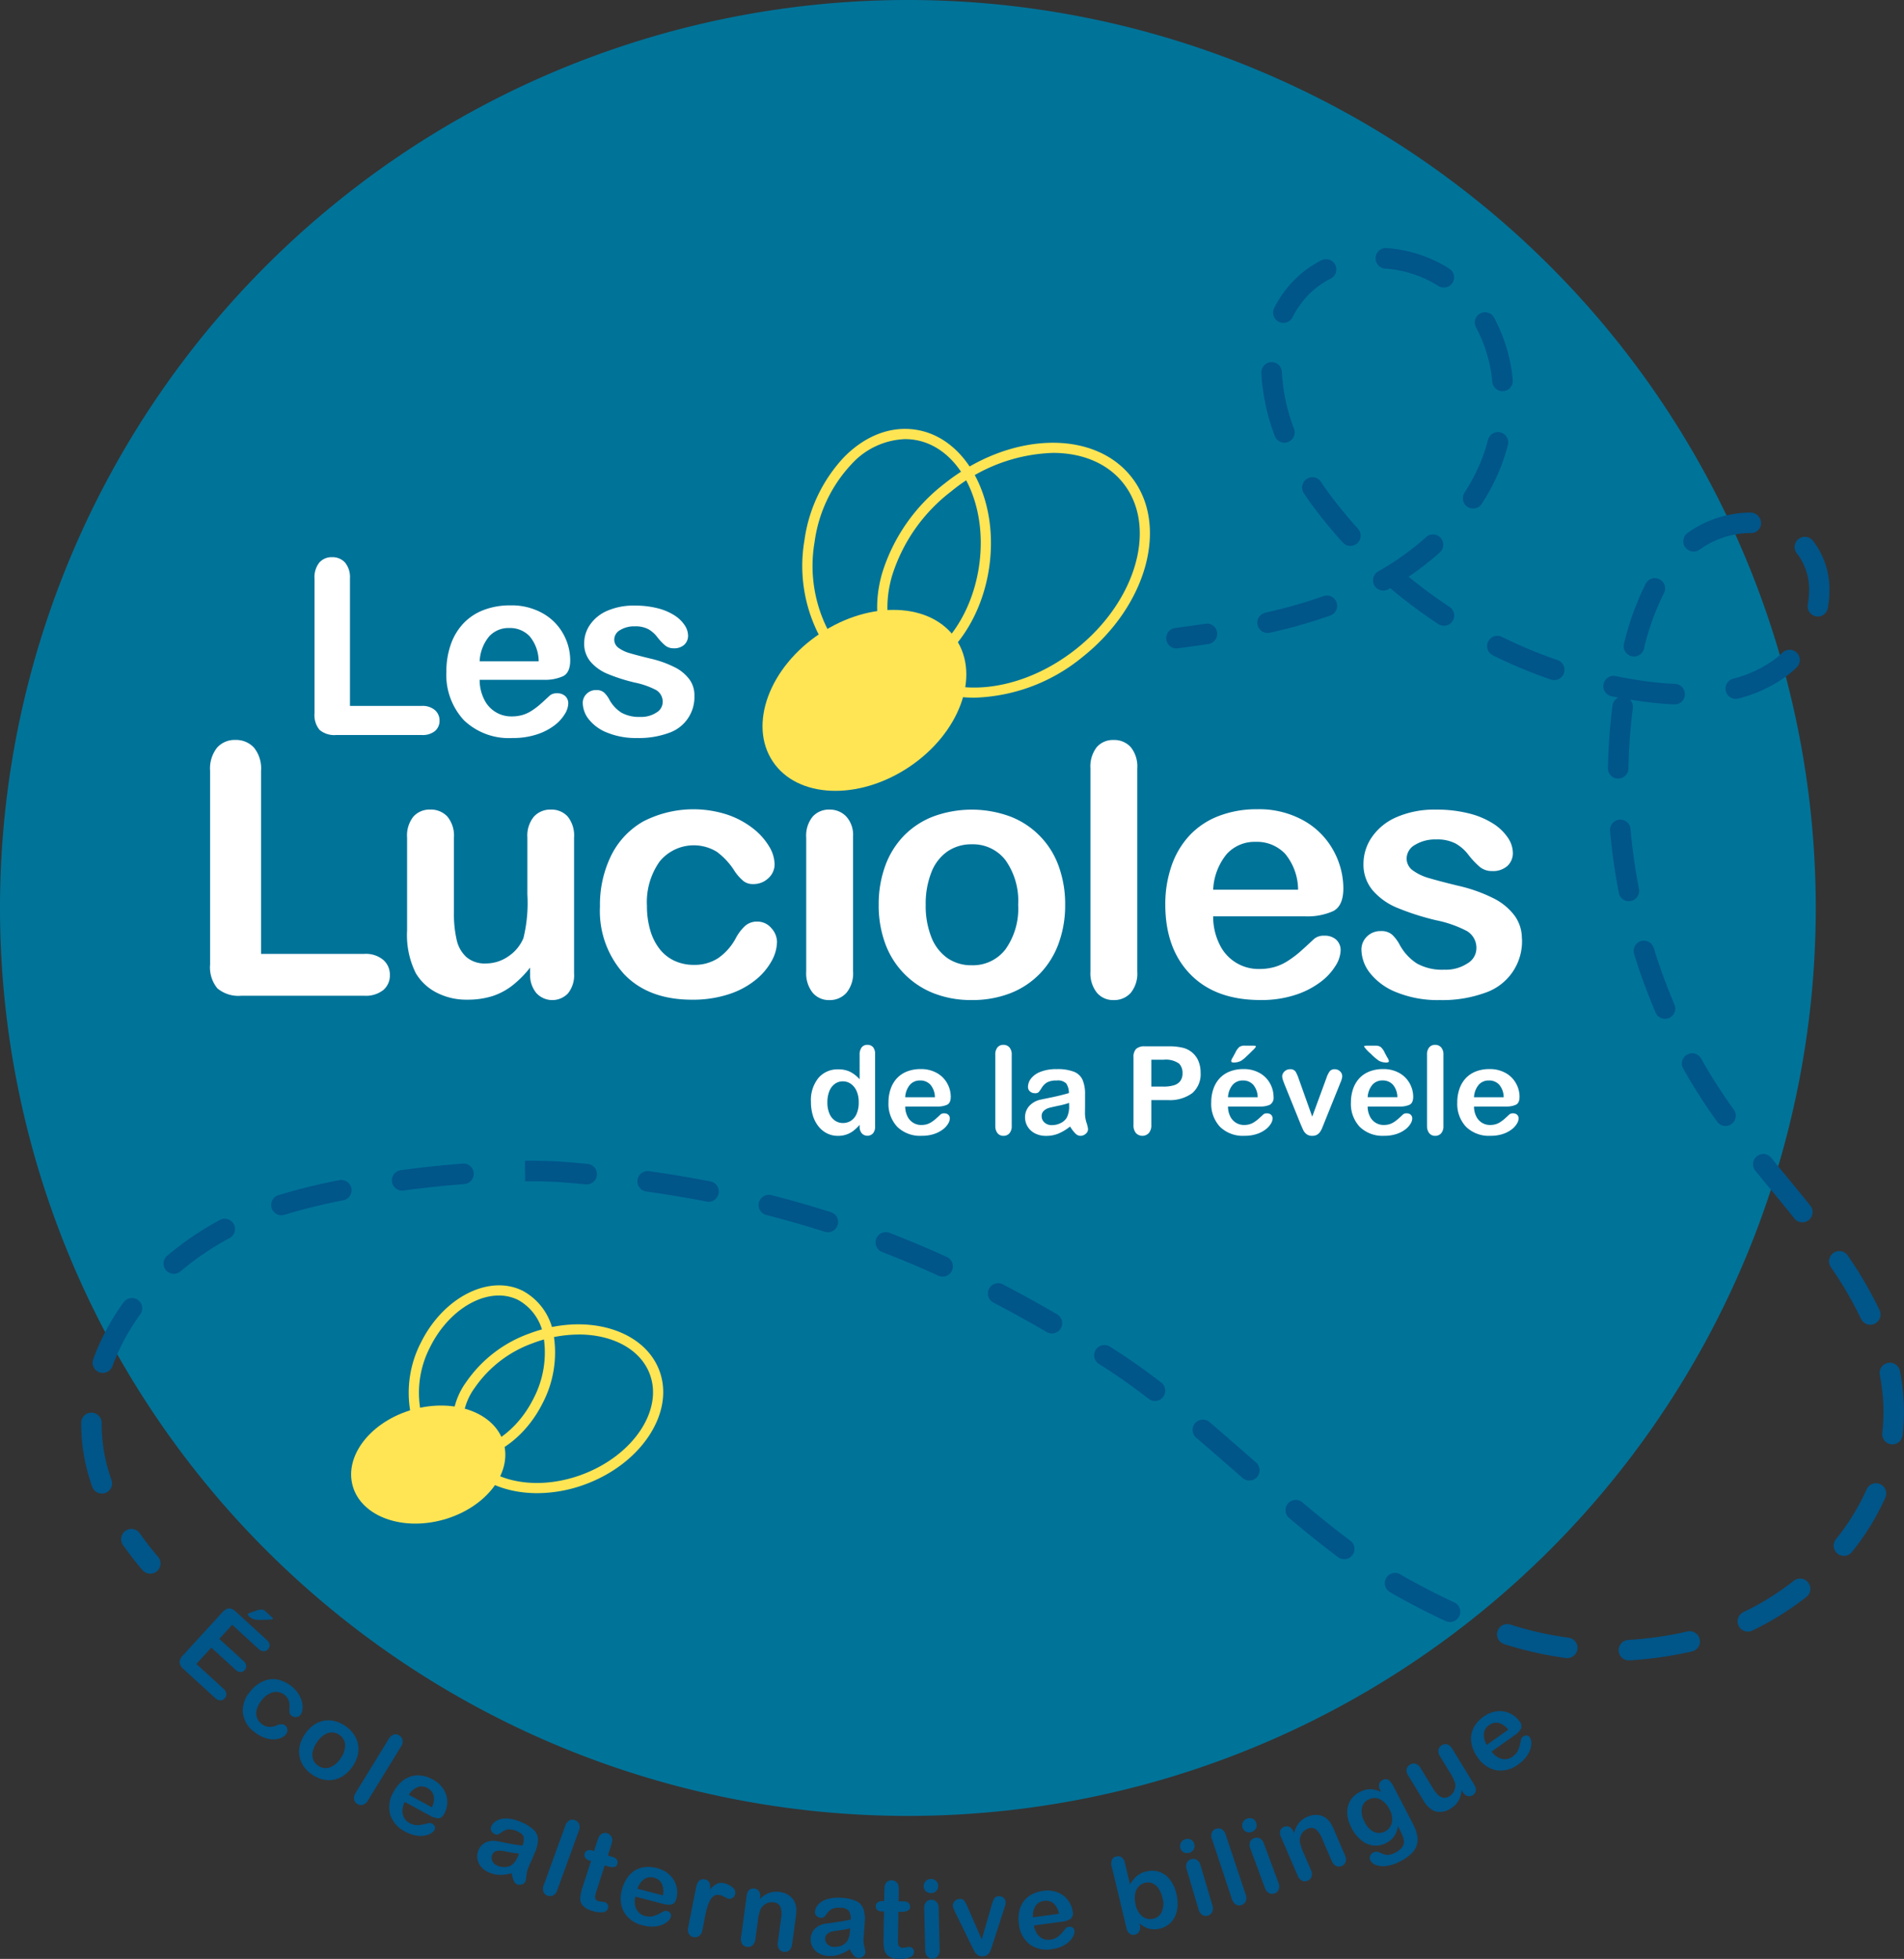 <svg id="Groupe_2" data-name="Groupe 2" xmlns="http://www.w3.org/2000/svg" xmlns:xlink="http://www.w3.org/1999/xlink" width="246.183" height="253.258" viewBox="0 0 246.183 253.258">
  <rect x="0" y="0" width="246.183" height="253.258" fill="#333333" stroke="none"/>
  <defs>
    <clipPath id="clip-path">
      <rect id="Rectangle_1" data-name="Rectangle 1" width="246.183" height="253.258" fill="none"/>
    </clipPath>
  </defs>
  <g id="Groupe_1" data-name="Groupe 1" clip-path="url(#clip-path)">
    <path id="Tracé_1" data-name="Tracé 1" d="M0,117.387A117.387,117.387,0,1,1,117.387,234.774,117.387,117.387,0,0,1,0,117.387" fill="#007399"/>
    <path id="Tracé_2" data-name="Tracé 2" d="M27.712,162.183l-3.381-3.1-1.665,1.819,3.113,2.85a1,1,0,0,1,.371.624.713.713,0,0,1-.2.562.736.736,0,0,1-.543.26.986.986,0,0,1-.661-.313l-3.113-2.851L19.7,164.144l3.5,3.2a1.04,1.04,0,0,1,.383.652.761.761,0,0,1-.221.6.752.752,0,0,1-.571.264,1.031,1.031,0,0,1-.682-.323L18.028,164.8a1.293,1.293,0,0,1-.5-.862,1.308,1.308,0,0,1,.428-.9l5.1-5.567a1.692,1.692,0,0,1,.578-.441.812.812,0,0,1,.575-.023,1.723,1.723,0,0,1,.608.386l3.961,3.627a1.039,1.039,0,0,1,.387.648.726.726,0,0,1-.207.576.739.739,0,0,1-.56.262,1.046,1.046,0,0,1-.68-.329m1-4.763.684.625c.171.156.233.261.187.311a1.967,1.967,0,0,1-.583.069c-.366.019-.723.028-1.076.028a3.15,3.15,0,0,1-.69-.048,1.8,1.8,0,0,1-.751-.417c-.144-.132-.178-.241-.1-.325a.992.992,0,0,1,.405-.178l.616-.217a1.88,1.88,0,0,1,.774-.155,1.052,1.052,0,0,1,.537.306" transform="translate(5.691 50.982)" fill="#005589"/>
    <path id="Tracé_3" data-name="Tracé 3" d="M29.289,171a1.6,1.6,0,0,1-.628.456,2.542,2.542,0,0,1-.968.2,3.294,3.294,0,0,1-1.206-.216,4.57,4.57,0,0,1-1.285-.739,3.576,3.576,0,0,1-1.494-2.471,3.739,3.739,0,0,1,.919-2.728,4.457,4.457,0,0,1,1.612-1.318A3.19,3.19,0,0,1,28.1,163.9a4.38,4.38,0,0,1,2.791,1.865,3.5,3.5,0,0,1,.466,1.068,2.635,2.635,0,0,1,.058.962,1.4,1.4,0,0,1-.265.693.749.749,0,0,1-.548.291.861.861,0,0,1-.621-.193.623.623,0,0,1-.228-.335,1.856,1.856,0,0,1-.03-.518,2.853,2.853,0,0,0-.076-1.057,1.767,1.767,0,0,0-2.034-1.115,2.818,2.818,0,0,0-1.5,1.074,3.417,3.417,0,0,0-.5.841,2.195,2.195,0,0,0-.172.824,1.608,1.608,0,0,0,.174.741,1.787,1.787,0,0,0,.5.6,1.733,1.733,0,0,0,.917.393,2.262,2.262,0,0,0,1.049-.183,1.808,1.808,0,0,1,.6-.158.708.708,0,0,1,.491.163.725.725,0,0,1,.285.556.828.828,0,0,1-.168.576" transform="translate(7.695 53.222)" fill="#005589"/>
    <path id="Tracé_4" data-name="Tracé 4" d="M36.094,173.869a4.415,4.415,0,0,1-1.086,1.122,3.4,3.4,0,0,1-1.309.575,3.339,3.339,0,0,1-1.411-.027,4.172,4.172,0,0,1-1.423-.648,4.03,4.03,0,0,1-1.1-1.09,3.368,3.368,0,0,1-.465-2.733,4.426,4.426,0,0,1,.657-1.412,4.483,4.483,0,0,1,1.094-1.135,3.388,3.388,0,0,1,1.3-.572,3.325,3.325,0,0,1,1.407.03,4.19,4.19,0,0,1,1.414.643,4.133,4.133,0,0,1,1.115,1.1,3.315,3.315,0,0,1,.472,2.733,4.421,4.421,0,0,1-.66,1.418m-1.549-1.062a2.792,2.792,0,0,0,.592-1.753,1.636,1.636,0,0,0-.754-1.292,1.68,1.68,0,0,0-.958-.311,1.794,1.794,0,0,0-1.006.327,3.419,3.419,0,0,0-.919.939,3.379,3.379,0,0,0-.541,1.182,1.814,1.814,0,0,0,.05,1.053,1.653,1.653,0,0,0,.64.792,1.634,1.634,0,0,0,1.478.238,2.8,2.8,0,0,0,1.416-1.176" transform="translate(9.479 54.528)" fill="#005589"/>
    <path id="Tracé_5" data-name="Tracé 5" d="M34.778,176.8l4.241-6.914a1.265,1.265,0,0,1,.657-.594.848.848,0,0,1,.725.107.881.881,0,0,1,.436.6,1.223,1.223,0,0,1-.224.864l-4.241,6.914a1.214,1.214,0,0,1-.67.59.891.891,0,0,1-.73-.114.844.844,0,0,1-.415-.6,1.236,1.236,0,0,1,.221-.853" transform="translate(11.22 54.97)" fill="#005589"/>
    <path id="Tracé_6" data-name="Tracé 6" d="M43.225,178.448l-3.213-1.75a2.488,2.488,0,0,0-.311,1.109,1.717,1.717,0,0,0,.917,1.616,2.293,2.293,0,0,0,.576.225,1.97,1.97,0,0,0,.59.04,4.024,4.024,0,0,0,.593-.086c.189-.042.439-.1.749-.184a.613.613,0,0,1,.42.087.679.679,0,0,1,.334.363.562.562,0,0,1-.057.476,1.21,1.21,0,0,1-.458.424,2.315,2.315,0,0,1-.837.285,3.435,3.435,0,0,1-1.133-.028,4.357,4.357,0,0,1-1.322-.486,3.731,3.731,0,0,1-1.967-2.244,3.827,3.827,0,0,1,.457-2.928,4.631,4.631,0,0,1,.953-1.231,3.387,3.387,0,0,1,1.214-.723,3.106,3.106,0,0,1,1.4-.126,4.213,4.213,0,0,1,1.477.5,3.641,3.641,0,0,1,1.429,1.306,3.031,3.031,0,0,1,.458,1.612,3.161,3.161,0,0,1-.371,1.5c-.227.412-.49.616-.794.609a2.529,2.529,0,0,1-1.1-.363m-2.7-2.683L43.5,177.39a2.279,2.279,0,0,0,.234-1.508,1.548,1.548,0,0,0-.811-.984,1.5,1.5,0,0,0-1.237-.126,2.4,2.4,0,0,0-1.163.994" transform="translate(12.336 56.272)" fill="#005589"/>
    <path id="Tracé_7" data-name="Tracé 7" d="M51.048,184.544a5.81,5.81,0,0,1-1.516.217,3.674,3.674,0,0,1-1.412-.31,2.688,2.688,0,0,1-1.055-.754,2.08,2.08,0,0,1-.472-1.036,1.994,1.994,0,0,1,.138-1.086,1.891,1.891,0,0,1,.958-1.016,2.434,2.434,0,0,1,1.513-.15c.121.021.416.078.886.174s.877.171,1.216.228.713.11,1.121.158a1.945,1.945,0,0,0,.147-1.117q-.107-.421-.872-.745a2.275,2.275,0,0,0-1.065-.233,1.718,1.718,0,0,0-.8.309,6.345,6.345,0,0,1-.539.342.6.6,0,0,1-.469-.061.794.794,0,0,1-.423-.4.66.66,0,0,1-.011-.566,1.59,1.59,0,0,1,.694-.747,2.5,2.5,0,0,1,1.3-.282,4.911,4.911,0,0,1,1.815.439,5.212,5.212,0,0,1,1.672,1.024,1.8,1.8,0,0,1,.56,1.236,4.034,4.034,0,0,1-.383,1.652c-.17.405-.317.747-.439,1.029s-.257.592-.405.935a3.729,3.729,0,0,0-.268,1.081,3.605,3.605,0,0,1-.126.747.7.7,0,0,1-.453.376.905.905,0,0,1-.657-.021.826.826,0,0,1-.417-.47,3.977,3.977,0,0,1-.245-.954M51.988,182a9.432,9.432,0,0,1-1.225-.172q-.789-.151-1.1-.195a1.459,1.459,0,0,0-.649.06.785.785,0,0,0-.5.484.946.946,0,0,0,.016.79,1.183,1.183,0,0,0,.66.6,2.2,2.2,0,0,0,1.037.174,1.611,1.611,0,0,0,.878-.309,2.861,2.861,0,0,0,.778-1.188Z" transform="translate(15.126 57.64)" fill="#005589"/>
    <path id="Tracé_8" data-name="Tracé 8" d="M53.1,186.025,55.87,178.4a1.254,1.254,0,0,1,.525-.713.84.84,0,0,1,.733-.04.884.884,0,0,1,.547.5,1.223,1.223,0,0,1-.048.892l-2.771,7.622a1.215,1.215,0,0,1-.538.713.9.9,0,0,1-.739.033.837.837,0,0,1-.526-.5,1.237,1.237,0,0,1,.046-.88" transform="translate(17.211 57.677)" fill="#005589"/>
    <path id="Tracé_9" data-name="Tracé 9" d="M58.228,181.152l.195.062.343-1.069c.094-.287.172-.51.241-.669a1.048,1.048,0,0,1,.261-.379.835.835,0,0,1,.4-.2.877.877,0,0,1,.473.025.924.924,0,0,1,.533.452.792.792,0,0,1,.1.488,4.058,4.058,0,0,1-.174.711l-.389,1.214.652.209a.866.866,0,0,1,.521.364.622.622,0,0,1,.05.523.541.541,0,0,1-.445.411,1.92,1.92,0,0,1-.857-.117l-.333-.107-1.051,3.275a5.44,5.44,0,0,0-.178.652.683.683,0,0,0,.04.417.568.568,0,0,0,.368.273,2.386,2.386,0,0,0,.442.079,2.3,2.3,0,0,1,.436.079.56.56,0,0,1,.333.3.612.612,0,0,1,.036.484.75.75,0,0,1-.682.506,3.315,3.315,0,0,1-1.423-.2,2.468,2.468,0,0,1-1.176-.686,1.366,1.366,0,0,1-.314-.957,5.524,5.524,0,0,1,.291-1.367l1.1-3.418-.234-.076a.9.9,0,0,1-.529-.371.631.631,0,0,1-.053-.529.6.6,0,0,1,.359-.392.981.981,0,0,1,.674.019" transform="translate(18.39 58.097)" fill="#005589"/>
    <path id="Tracé_10" data-name="Tracé 10" d="M66.022,186.96l-3.54-.923a2.521,2.521,0,0,0-.036,1.154,1.781,1.781,0,0,0,.458.876,1.763,1.763,0,0,0,.823.469,2.242,2.242,0,0,0,.613.079,2.079,2.079,0,0,0,.584-.1,4.142,4.142,0,0,0,.554-.228q.26-.131.681-.36a.606.606,0,0,1,.429-.015.672.672,0,0,1,.411.269.564.564,0,0,1,.061.476,1.219,1.219,0,0,1-.342.525,2.407,2.407,0,0,1-.743.478,3.422,3.422,0,0,1-1.106.245,4.261,4.261,0,0,1-1.4-.152,3.726,3.726,0,0,1-2.454-1.7,3.832,3.832,0,0,1-.264-2.95,4.654,4.654,0,0,1,.627-1.425,3.4,3.4,0,0,1,1-1,3.134,3.134,0,0,1,1.323-.457,4.176,4.176,0,0,1,1.553.125,3.629,3.629,0,0,1,1.7.922,3.037,3.037,0,0,1,.835,1.452,3.152,3.152,0,0,1,0,1.543c-.118.456-.327.717-.621.784a2.549,2.549,0,0,1-1.154-.085m-3.272-1.95,3.283.856a2.283,2.283,0,0,0-.14-1.52,1.543,1.543,0,0,0-1.023-.759,1.491,1.491,0,0,0-1.232.179,2.4,2.4,0,0,0-.888,1.244" transform="translate(19.676 59.174)" fill="#005589"/>
    <path id="Tracé_11" data-name="Tracé 11" d="M69.317,188.416l-.3,1.531a1.205,1.205,0,0,1-.427.786.891.891,0,0,1-.719.147.855.855,0,0,1-.6-.411,1.222,1.222,0,0,1-.09-.884l1.007-5.108c.163-.824.544-1.178,1.138-1.06a.763.763,0,0,1,.6.419,1.65,1.65,0,0,1,.053.9,3.283,3.283,0,0,1,.844-.721,1.408,1.408,0,0,1,.98-.106,2.4,2.4,0,0,1,1.066.509.882.882,0,0,1,.392.874.74.74,0,0,1-.34.509.732.732,0,0,1-.544.119,2.351,2.351,0,0,1-.462-.22,2.289,2.289,0,0,0-.658-.258,1.017,1.017,0,0,0-.7.081,1.38,1.38,0,0,0-.521.55,4.575,4.575,0,0,0-.391.954c-.111.375-.221.84-.329,1.391" transform="translate(21.806 59.565)" fill="#005589"/>
    <path id="Tracé_12" data-name="Tracé 12" d="M74.794,185.445l-.03.225a3.263,3.263,0,0,1,1.2-.8,2.882,2.882,0,0,1,1.374-.121,2.663,2.663,0,0,1,1.268.5,2.041,2.041,0,0,1,.741,1.019,2.177,2.177,0,0,1,.138.764,7.427,7.427,0,0,1-.081,1.012l-.466,3.45a1.241,1.241,0,0,1-.368.807.922.922,0,0,1-1.333-.187,1.233,1.233,0,0,1-.147-.87l.419-3.088a3.128,3.128,0,0,0-.065-1.437,1.05,1.05,0,0,0-.95-.623,1.526,1.526,0,0,0-.943.174,1.713,1.713,0,0,0-.706.731,5.87,5.87,0,0,0-.346,1.529l-.314,2.322a1.218,1.218,0,0,1-.375.809.882.882,0,0,1-.713.191.848.848,0,0,1-.62-.38,1.235,1.235,0,0,1-.144-.87l.723-5.356a1.176,1.176,0,0,1,.336-.759.8.8,0,0,1,.668-.176.857.857,0,0,1,.427.175.844.844,0,0,1,.269.388,1.243,1.243,0,0,1,.042.579" transform="translate(23.485 59.856)" fill="#005589"/>
    <path id="Tracé_13" data-name="Tracé 13" d="M84.173,191.858a5.8,5.8,0,0,1-1.361.7,3.663,3.663,0,0,1-1.436.17,2.7,2.7,0,0,1-1.244-.366,2.093,2.093,0,0,1-.787-.824,2.024,2.024,0,0,1-.224-1.073,1.886,1.886,0,0,1,.572-1.273,2.429,2.429,0,0,1,1.38-.637c.121-.02.419-.061.894-.126s.884-.127,1.224-.184.71-.13,1.109-.219a1.956,1.956,0,0,0-.225-1.1,1.333,1.333,0,0,0-1.068-.416,2.28,2.28,0,0,0-1.082.127,1.71,1.71,0,0,0-.654.554q-.284.38-.4.5a.6.6,0,0,1-.464.1.8.8,0,0,1-.529-.237.655.655,0,0,1-.2-.531,1.584,1.584,0,0,1,.412-.934,2.5,2.5,0,0,1,1.137-.694,4.9,4.9,0,0,1,1.86-.18,5.2,5.2,0,0,1,1.914.419,1.8,1.8,0,0,1,.934.984,4.022,4.022,0,0,1,.182,1.686c-.029.439-.054.811-.078,1.115s-.048.645-.077,1.017a3.772,3.772,0,0,0,.1,1.109,3.5,3.5,0,0,1,.126.746.691.691,0,0,1-.3.506.915.915,0,0,1-.628.195.819.819,0,0,1-.548-.307,3.957,3.957,0,0,1-.543-.821m.054-2.709a9.338,9.338,0,0,1-1.214.24q-.793.115-1.1.174a1.48,1.48,0,0,0-.593.272.785.785,0,0,0-.317.62.956.956,0,0,0,.273.743,1.2,1.2,0,0,0,.823.352,2.2,2.2,0,0,0,1.037-.175,1.624,1.624,0,0,0,.729-.582,2.859,2.859,0,0,0,.344-1.378Z" transform="translate(25.696 60.148)" fill="#005589"/>
    <path id="Tracé_14" data-name="Tracé 14" d="M86.352,186.185l.205,0,.019-1.125c.005-.3.017-.537.034-.707a1.057,1.057,0,0,1,.142-.44.821.821,0,0,1,.321-.306.888.888,0,0,1,.461-.113.925.925,0,0,1,.639.278.788.788,0,0,1,.237.439,4.035,4.035,0,0,1,.038.729l-.021,1.274.686.012a.872.872,0,0,1,.6.2.613.613,0,0,1,.2.486.538.538,0,0,1-.306.522,1.927,1.927,0,0,1-.856.138l-.348-.007-.056,3.439a5.912,5.912,0,0,0,.02.674.68.68,0,0,0,.159.387.559.559,0,0,0,.432.155,2.375,2.375,0,0,0,.446-.052,2.341,2.341,0,0,1,.44-.052.559.559,0,0,1,.4.188.612.612,0,0,1,.175.452.752.752,0,0,1-.5.684,3.332,3.332,0,0,1-1.422.217,2.433,2.433,0,0,1-1.323-.317,1.36,1.36,0,0,1-.579-.824,5.505,5.505,0,0,1-.118-1.394l.058-3.589-.248,0a.9.9,0,0,1-.613-.2.628.628,0,0,1-.2-.49.607.607,0,0,1,.231-.478.974.974,0,0,1,.65-.179" transform="translate(27.76 59.598)" fill="#005589"/>
    <path id="Tracé_15" data-name="Tracé 15" d="M91.116,185.2a.988.988,0,0,1-.674-.225.931.931,0,0,1-.024-1.333.962.962,0,0,1,.654-.272.987.987,0,0,1,.65.219.832.832,0,0,1,.3.672.849.849,0,0,1-.258.68.949.949,0,0,1-.644.26m.968,1.909.125,5.4a1.214,1.214,0,0,1-.249.856.886.886,0,0,1-.672.3.844.844,0,0,1-.673-.28,1.237,1.237,0,0,1-.277-.837l-.123-5.348a1.208,1.208,0,0,1,.238-.843.869.869,0,0,1,.661-.3.9.9,0,0,1,.684.265,1.091,1.091,0,0,1,.286.775" transform="translate(29.279 59.555)" fill="#005589"/>
    <path id="Tracé_16" data-name="Tracé 16" d="M94.927,186.5l1.808,4.131,1.316-4.536a2.683,2.683,0,0,1,.323-.782.692.692,0,0,1,.544-.261.844.844,0,0,1,.621.2.749.749,0,0,1,.289.535,1.188,1.188,0,0,1-.024.291,2.581,2.581,0,0,1-.082.314c-.03.1-.069.211-.11.338l-1.477,4.567c-.041.132-.094.3-.16.5a2.627,2.627,0,0,1-.232.522,1.029,1.029,0,0,1-.339.348,1.094,1.094,0,0,1-.515.155,1.025,1.025,0,0,1-.645-.138,1.221,1.221,0,0,1-.375-.371c-.086-.139-.233-.415-.44-.824l-2.085-4.27c-.049-.107-.1-.213-.151-.319a2.81,2.81,0,0,1-.131-.327,1.2,1.2,0,0,1-.066-.291.722.722,0,0,1,.089-.387.9.9,0,0,1,.3-.33.883.883,0,0,1,.436-.151.706.706,0,0,1,.657.221,4.193,4.193,0,0,1,.449.868" transform="translate(30.203 60.101)" fill="#005589"/>
    <path id="Tracé_17" data-name="Tracé 17" d="M105.034,188.525l-3.626.489a2.481,2.481,0,0,0,.405,1.078,1.771,1.771,0,0,0,.756.639,1.75,1.75,0,0,0,.939.122,2.319,2.319,0,0,0,.6-.159,2.082,2.082,0,0,0,.5-.318,4.13,4.13,0,0,0,.427-.42q.191-.219.494-.591a.6.6,0,0,1,.391-.178.677.677,0,0,1,.482.093.561.561,0,0,1,.236.419,1.22,1.22,0,0,1-.118.613,2.323,2.323,0,0,1-.507.725,3.41,3.41,0,0,1-.929.648,4.3,4.3,0,0,1-1.354.388,3.728,3.728,0,0,1-2.915-.644,3.825,3.825,0,0,1-1.363-2.628,4.657,4.657,0,0,1,.038-1.558,3.4,3.4,0,0,1,.551-1.3,3.1,3.1,0,0,1,1.051-.926,4.2,4.2,0,0,1,1.484-.473,3.648,3.648,0,0,1,1.926.207,3.039,3.039,0,0,1,1.323,1.029,3.118,3.118,0,0,1,.587,1.427.932.932,0,0,1-.278.96,2.523,2.523,0,0,1-1.1.359m-3.766-.564,3.36-.453a2.27,2.27,0,0,0-.7-1.353,1.559,1.559,0,0,0-1.236-.315,1.5,1.5,0,0,0-1.072.633,2.381,2.381,0,0,0-.348,1.488" transform="translate(32.285 59.923)" fill="#005589"/>
    <path id="Tracé_18" data-name="Tracé 18" d="M110.22,182.013l.666,2.777a4.291,4.291,0,0,1,.851-1.066,2.858,2.858,0,0,1,1.251-.6,3.016,3.016,0,0,1,1.692.049,2.9,2.9,0,0,1,1.358.992,4.7,4.7,0,0,1,.84,1.845,5.341,5.341,0,0,1,.154,1.566,3.68,3.68,0,0,1-.325,1.341,2.811,2.811,0,0,1-.78,1.016,2.908,2.908,0,0,1-1.191.578,3.113,3.113,0,0,1-.812.089,2.4,2.4,0,0,1-.694-.113,2.872,2.872,0,0,1-.523-.231c-.148-.085-.352-.221-.607-.4l.042.18a1.118,1.118,0,0,1-.061.836.839.839,0,0,1-.562.413.8.8,0,0,1-.68-.115,1.183,1.183,0,0,1-.416-.722l-1.9-7.941a1.362,1.362,0,0,1,.021-.89.769.769,0,0,1,.555-.432.82.82,0,0,1,.711.114,1.2,1.2,0,0,1,.411.717m1.38,5.381a2.572,2.572,0,0,0,.9,1.55,1.677,1.677,0,0,0,1.443.272,1.543,1.543,0,0,0,1.039-.88,2.671,2.671,0,0,0,.087-1.828,3.454,3.454,0,0,0-.5-1.188,1.83,1.83,0,0,0-.779-.662,1.468,1.468,0,0,0-.953-.072,1.62,1.62,0,0,0-.86.5,1.938,1.938,0,0,0-.442.972,3.291,3.291,0,0,0,.072,1.331" transform="translate(35.226 58.835)" fill="#005589"/>
    <path id="Tracé_19" data-name="Tracé 19" d="M116.377,181.25a1,1,0,0,1-.709-.04.855.855,0,0,1-.458-.572.838.838,0,0,1,.087-.707.947.947,0,0,1,.559-.435.984.984,0,0,1,.685.04.835.835,0,0,1,.462.57.86.86,0,0,1-.072.725.951.951,0,0,1-.555.42m1.435,1.588,1.535,5.183a1.206,1.206,0,0,1-.016.89.879.879,0,0,1-.567.469.842.842,0,0,1-.725-.093,1.238,1.238,0,0,1-.485-.735l-1.521-5.13a1.2,1.2,0,0,1,.009-.874.857.857,0,0,1,.562-.458.9.9,0,0,1,.73.076,1.088,1.088,0,0,1,.477.673" transform="translate(37.406 58.284)" fill="#005589"/>
    <path id="Tracé_20" data-name="Tracé 20" d="M120.882,187.556l-2.565-7.7a1.276,1.276,0,0,1-.03-.885.856.856,0,0,1,.548-.486.9.9,0,0,1,.741.053,1.232,1.232,0,0,1,.517.727l2.565,7.7a1.217,1.217,0,0,1,.019.893.89.89,0,0,1-.556.485.843.843,0,0,1-.726-.068,1.254,1.254,0,0,1-.511-.719" transform="translate(38.397 57.953)" fill="#005589"/>
    <path id="Tracé_21" data-name="Tracé 21" d="M122.5,179.21a.991.991,0,0,1-.709.008.856.856,0,0,1-.5-.539.842.842,0,0,1,.038-.713.963.963,0,0,1,.53-.472.994.994,0,0,1,.686-.005.828.828,0,0,1,.5.538.853.853,0,0,1-.023.729.95.95,0,0,1-.525.454m1.539,1.489,1.88,5.067a1.209,1.209,0,0,1,.044.89.881.881,0,0,1-.535.506.853.853,0,0,1-.729-.044,1.249,1.249,0,0,1-.534-.7L122.3,181.4a1.216,1.216,0,0,1-.05-.873.86.86,0,0,1,.53-.5.892.892,0,0,1,.733.028,1.1,1.1,0,0,1,.523.639" transform="translate(39.374 57.627)" fill="#005589"/>
    <path id="Tracé_22" data-name="Tracé 22" d="M126.66,179.261l.089.208a3.291,3.291,0,0,1,.613-1.3,2.878,2.878,0,0,1,1.115-.812,2.661,2.661,0,0,1,1.342-.227,2.036,2.036,0,0,1,1.159.491,2.172,2.172,0,0,1,.513.584,7.739,7.739,0,0,1,.452.91l1.376,3.2a1.243,1.243,0,0,1,.1.882.924.924,0,0,1-1.24.525,1.235,1.235,0,0,1-.572-.67l-1.232-2.863a3.145,3.145,0,0,0-.8-1.2,1.043,1.043,0,0,0-1.134-.044,1.506,1.506,0,0,0-.719.633,1.707,1.707,0,0,0-.229.99,5.786,5.786,0,0,0,.492,1.489l.926,2.151a1.212,1.212,0,0,1,.1.888.891.891,0,0,1-.513.533.852.852,0,0,1-.727-.008,1.238,1.238,0,0,1-.572-.672l-2.138-4.964a1.182,1.182,0,0,1-.1-.825.811.811,0,0,1,.481-.494.873.873,0,0,1,.456-.07.837.837,0,0,1,.431.2,1.232,1.232,0,0,1,.335.474" transform="translate(40.573 57.524)" fill="#005589"/>
    <path id="Tracé_23" data-name="Tracé 23" d="M137.472,174.562l2.5,4.825a5.653,5.653,0,0,1,.56,1.514,2.551,2.551,0,0,1-.056,1.278,2.661,2.661,0,0,1-.721,1.106,6.192,6.192,0,0,1-1.468,1,5.154,5.154,0,0,1-1.657.554,2.986,2.986,0,0,1-1.362-.082,1.278,1.278,0,0,1-.771-.594.728.728,0,0,1-.049-.6.8.8,0,0,1,.4-.45.928.928,0,0,1,.807-.007c.144.062.294.125.446.187a1.86,1.86,0,0,0,.465.123,1.392,1.392,0,0,0,.509-.038,2.839,2.839,0,0,0,.59-.233,2.536,2.536,0,0,0,.908-.7,1.145,1.145,0,0,0,.238-.759,2.232,2.232,0,0,0-.189-.778c-.11-.253-.3-.654-.576-1.2a3.072,3.072,0,0,1-.462,1.273,2.736,2.736,0,0,1-1.051.9,2.841,2.841,0,0,1-1.679.327,3.05,3.05,0,0,1-1.574-.7,4.916,4.916,0,0,1-1.252-1.6,4.719,4.719,0,0,1-.5-1.456,3.192,3.192,0,0,1,.056-1.316,2.793,2.793,0,0,1,.547-1.074,3.1,3.1,0,0,1,.975-.771,2.934,2.934,0,0,1,1.362-.362,3.346,3.346,0,0,1,1.4.351l-.117-.225a1.085,1.085,0,0,1-.134-.78.789.789,0,0,1,.424-.519.726.726,0,0,1,.8-.017,2.316,2.316,0,0,1,.627.821m-3.724,4.6a2.584,2.584,0,0,0,1.232,1.3,1.608,1.608,0,0,0,1.408-.073,1.672,1.672,0,0,0,.666-.627,1.842,1.842,0,0,0,.254-.979,2.657,2.657,0,0,0-.331-1.206,2.8,2.8,0,0,0-1.268-1.351,1.607,1.607,0,0,0-1.469.044,1.555,1.555,0,0,0-.86,1.131,2.721,2.721,0,0,0,.367,1.762" transform="translate(42.705 56.392)" fill="#005589"/>
    <path id="Tracé_24" data-name="Tracé 24" d="M144.531,176.376l-.125-.2a4.157,4.157,0,0,1-.232.975,2.589,2.589,0,0,1-.466.787,3.237,3.237,0,0,1-.78.641,2.585,2.585,0,0,1-1.184.393,2.04,2.04,0,0,1-1.114-.228,3.424,3.424,0,0,1-1.191-1.28l-1.93-3.164a1.2,1.2,0,0,1-.22-.848.861.861,0,0,1,.428-.587.885.885,0,0,1,.731-.117,1.182,1.182,0,0,1,.657.576l1.559,2.557a4.6,4.6,0,0,0,.664.874,1.306,1.306,0,0,0,.7.385,1.127,1.127,0,0,0,.788-.187,1.561,1.561,0,0,0,.615-.7,1.648,1.648,0,0,0,.139-.943,5.905,5.905,0,0,0-.772-1.566l-1.184-1.942a1.188,1.188,0,0,1-.213-.849.879.879,0,0,1,.433-.594.864.864,0,0,1,.717-.113,1.2,1.2,0,0,1,.653.586l2.823,4.625a1.157,1.157,0,0,1,.209.811.865.865,0,0,1-1.081.648,1.122,1.122,0,0,1-.619-.534" transform="translate(44.585 55.281)" fill="#005589"/>
    <path id="Tracé_25" data-name="Tracé 25" d="M149.218,170.1l-2.985,2.114a2.458,2.458,0,0,0,.86.768,1.715,1.715,0,0,0,1.855-.114,2.167,2.167,0,0,0,.453-.419,1.924,1.924,0,0,0,.3-.511,4.137,4.137,0,0,0,.184-.571c.045-.189.1-.44.163-.754a.613.613,0,0,1,.264-.339.678.678,0,0,1,.472-.139.557.557,0,0,1,.4.26,1.226,1.226,0,0,1,.181.6,2.39,2.39,0,0,1-.113.88,3.417,3.417,0,0,1-.523,1,4.366,4.366,0,0,1-1.019.975,3.739,3.739,0,0,1-2.88.782,3.831,3.831,0,0,1-2.428-1.7,4.641,4.641,0,0,1-.688-1.4,3.384,3.384,0,0,1-.115-1.408,3.092,3.092,0,0,1,.5-1.308,4.155,4.155,0,0,1,1.094-1.109,3.629,3.629,0,0,1,1.8-.709,3.034,3.034,0,0,1,1.649.3,3.147,3.147,0,0,1,1.183.992.931.931,0,0,1,.2.98,2.5,2.5,0,0,1-.807.828m-3.6,1.248,2.766-1.959a2.278,2.278,0,0,0-1.252-.873,1.552,1.552,0,0,0-1.24.3,1.5,1.5,0,0,0-.657,1.057,2.416,2.416,0,0,0,.383,1.48" transform="translate(46.629 54.238)" fill="#005589"/>
    <path id="Tracé_26" data-name="Tracé 26" d="M34.478,147.574c-1.115-3.925,2.352-8.35,7.742-9.882S52.886,138.1,54,142.027s-2.352,8.35-7.742,9.882-10.666-.409-11.781-4.335" transform="translate(11.13 44.551)" fill="#ffe554"/>
    <path id="Tracé_27" data-name="Tracé 27" d="M47.133,148.01a6.794,6.794,0,0,1-3.052-.7,7.816,7.816,0,0,1-4.043-5.972A14.133,14.133,0,0,1,41.49,132.8c2.909-5.834,8.806-8.822,13.142-6.66a7.814,7.814,0,0,1,4.043,5.972,14.118,14.118,0,0,1-1.452,8.53c-2.267,4.547-6.346,7.365-10.09,7.365m4.414-21.255c-3.236,0-6.836,2.556-8.872,6.639a12.8,12.8,0,0,0-1.33,7.72,6.529,6.529,0,0,0,3.327,5.008c3.691,1.832,8.782-.885,11.367-6.065a12.807,12.807,0,0,0,1.33-7.72,6.532,6.532,0,0,0-3.327-5.008,5.564,5.564,0,0,0-2.495-.574" transform="translate(12.951 40.741)" fill="#ffe554"/>
    <path id="Tracé_28" data-name="Tracé 28" d="M55.117,151.07c-4.871,0-9.036-2.179-10.463-5.962a9.227,9.227,0,0,1,1.3-8.419,16.789,16.789,0,0,1,8.157-6.26c7.239-2.728,14.774-.588,16.8,4.776s-2.22,11.948-9.458,14.679a18.038,18.038,0,0,1-6.332,1.186m5.364-20.51a16.824,16.824,0,0,0-5.9,1.11,15.453,15.453,0,0,0-7.518,5.747,7.947,7.947,0,0,0-1.168,7.224c1.766,4.68,8.536,6.474,15.089,4s10.451-8.291,8.687-12.971c-1.228-3.255-4.875-5.114-9.187-5.114" transform="translate(14.336 41.977)" fill="#ffe554"/>
    <path id="Tracé_29" data-name="Tracé 29" d="M35.279,57.151V73.605h9.283a2.442,2.442,0,0,1,1.7.541A1.755,1.755,0,0,1,46.86,75.5a1.715,1.715,0,0,1-.587,1.35,2.513,2.513,0,0,1-1.712.515H33.5a2.941,2.941,0,0,1-2.151-.662,2.969,2.969,0,0,1-.654-2.144V57.151a3.027,3.027,0,0,1,.624-2.081,2.1,2.1,0,0,1,1.643-.694,2.183,2.183,0,0,1,1.673.686,2.972,2.972,0,0,1,.64,2.089" transform="translate(9.971 17.661)" fill="#fff"/>
    <path id="Tracé_30" data-name="Tracé 30" d="M56.1,68.7H47.869a5.564,5.564,0,0,0,.579,2.529A3.868,3.868,0,0,0,52,73.435a5.047,5.047,0,0,0,1.379-.178,4.481,4.481,0,0,0,1.211-.555,9.211,9.211,0,0,0,1.08-.809q.493-.431,1.28-1.172a1.386,1.386,0,0,1,.925-.277,1.529,1.529,0,0,1,1.049.354,1.269,1.269,0,0,1,.4,1,2.741,2.741,0,0,1-.448,1.334A5.29,5.29,0,0,1,57.531,74.6a7.674,7.674,0,0,1-2.267,1.163,9.761,9.761,0,0,1-3.138.464,8.4,8.4,0,0,1-6.307-2.313,8.614,8.614,0,0,1-2.252-6.277,10.48,10.48,0,0,1,.555-3.462,7.635,7.635,0,0,1,1.62-2.737,7.016,7.016,0,0,1,2.62-1.75,9.4,9.4,0,0,1,3.455-.609,8.188,8.188,0,0,1,4.233,1.041A6.856,6.856,0,0,1,58.7,62.81a7.077,7.077,0,0,1,.878,3.361q0,1.59-.91,2.059a5.664,5.664,0,0,1-2.559.47m-8.235-2.39H55.5a5.126,5.126,0,0,0-1.164-3.231,3.485,3.485,0,0,0-2.66-1.072,3.371,3.371,0,0,0-2.583,1.088,5.413,5.413,0,0,0-1.225,3.215" transform="translate(14.15 19.188)" fill="#fff"/>
    <path id="Tracé_31" data-name="Tracé 31" d="M71.31,70.714a4.882,4.882,0,0,1-3.354,4.865,11.229,11.229,0,0,1-4.033.641,9.842,9.842,0,0,1-3.886-.694,5.654,5.654,0,0,1-2.39-1.735,3.5,3.5,0,0,1-.771-2.089,1.619,1.619,0,0,1,.493-1.187,1.692,1.692,0,0,1,1.249-.494,1.461,1.461,0,0,1,1.019.325,3.522,3.522,0,0,1,.677.909,4.606,4.606,0,0,0,1.55,1.681,4.68,4.68,0,0,0,2.46.555,3.551,3.551,0,0,0,2.075-.563,1.584,1.584,0,0,0,.809-1.288,1.753,1.753,0,0,0-.841-1.619,10.361,10.361,0,0,0-2.767-.971,22.994,22.994,0,0,1-3.54-1.134,5.843,5.843,0,0,1-2.182-1.565,3.59,3.59,0,0,1-.816-2.39,4.21,4.21,0,0,1,.755-2.391,5.19,5.19,0,0,1,2.228-1.8A8.523,8.523,0,0,1,63.6,59.1a11.662,11.662,0,0,1,2.937.339,7.35,7.35,0,0,1,2.175.91,4.5,4.5,0,0,1,1.326,1.264,2.483,2.483,0,0,1,.454,1.357,1.567,1.567,0,0,1-.486,1.188,1.926,1.926,0,0,1-1.379.462,1.7,1.7,0,0,1-1.1-.37,7.352,7.352,0,0,1-1.04-1.11,3.82,3.82,0,0,0-1.126-.988,3.551,3.551,0,0,0-1.758-.37,3.438,3.438,0,0,0-1.9.486,1.416,1.416,0,0,0-.755,1.211,1.307,1.307,0,0,0,.555,1.086,4.6,4.6,0,0,0,1.5.7q.94.278,2.59.678a13.915,13.915,0,0,1,3.2,1.141,5.332,5.332,0,0,1,1.881,1.566,3.47,3.47,0,0,1,.64,2.059" transform="translate(18.473 19.196)" fill="#fff"/>
    <path id="Tracé_32" data-name="Tracé 32" d="M27.093,76.206V99.872H40.444a3.515,3.515,0,0,1,2.451.776,2.524,2.524,0,0,1,.854,1.951,2.464,2.464,0,0,1-.843,1.941,3.619,3.619,0,0,1-2.463.743h-15.9a4.23,4.23,0,0,1-3.095-.954,4.265,4.265,0,0,1-.943-3.083V76.206a4.347,4.347,0,0,1,.9-2.994,3.025,3.025,0,0,1,2.361-1,3.141,3.141,0,0,1,2.407.986,4.283,4.283,0,0,1,.921,3.006" transform="translate(6.66 23.454)" fill="#fff"/>
    <path id="Tracé_33" data-name="Tracé 33" d="M55.635,100.214v-.776a13.556,13.556,0,0,1-2.284,2.306,8.429,8.429,0,0,1-2.618,1.387,10.638,10.638,0,0,1-3.238.453,8.37,8.37,0,0,1-3.937-.909,6.635,6.635,0,0,1-2.695-2.507,11.084,11.084,0,0,1-1.131-5.544v-12a3.916,3.916,0,0,1,.821-2.717,2.8,2.8,0,0,1,2.173-.9,2.888,2.888,0,0,1,2.219.909,3.863,3.863,0,0,1,.843,2.707v9.692a15,15,0,0,0,.354,3.537,4.253,4.253,0,0,0,1.276,2.24,3.641,3.641,0,0,0,2.5.809A5.073,5.073,0,0,0,52.8,98a5.3,5.3,0,0,0,1.974-2.374,19.058,19.058,0,0,0,.51-5.633V82.626a3.857,3.857,0,0,1,.843-2.707,2.859,2.859,0,0,1,2.2-.909,2.805,2.805,0,0,1,2.174.9,3.922,3.922,0,0,1,.82,2.717v17.543a3.747,3.747,0,0,1-.787,2.6,2.8,2.8,0,0,1-4.082-.033,3.629,3.629,0,0,1-.809-2.517" transform="translate(12.904 25.662)" fill="#fff"/>
    <path id="Tracé_34" data-name="Tracé 34" d="M81.446,96.145a5.231,5.231,0,0,1-.677,2.418,8.33,8.33,0,0,1-2.061,2.451,10.72,10.72,0,0,1-3.493,1.875,14.877,14.877,0,0,1-4.747.709q-5.612,0-8.761-3.271a12.113,12.113,0,0,1-3.15-8.771A14.439,14.439,0,0,1,60,84.966a10.35,10.35,0,0,1,4.169-4.425A14.179,14.179,0,0,1,75,79.666a11.265,11.265,0,0,1,3.327,1.774,8.522,8.522,0,0,1,2.087,2.318,4.6,4.6,0,0,1,.721,2.295,2.417,2.417,0,0,1-.811,1.841,2.77,2.77,0,0,1-1.962.754,1.967,1.967,0,0,1-1.252-.388,6.084,6.084,0,0,1-1.121-1.252,9.182,9.182,0,0,0-2.318-2.529,5.7,5.7,0,0,0-7.4,1.253,9.065,9.065,0,0,0-1.64,5.732,11.02,11.02,0,0,0,.421,3.138,7.1,7.1,0,0,0,1.219,2.44,5.221,5.221,0,0,0,1.93,1.53,5.848,5.848,0,0,0,2.484.522,5.586,5.586,0,0,0,3.116-.844,7.337,7.337,0,0,0,2.3-2.573,5.937,5.937,0,0,1,1.2-1.6,2.274,2.274,0,0,1,1.575-.576,2.334,2.334,0,0,1,1.84.843,2.7,2.7,0,0,1,.733,1.8" transform="translate(19.018 25.651)" fill="#fff"/>
    <path id="Tracé_35" data-name="Tracé 35" d="M81.747,78.337a3.2,3.2,0,0,1-2.162-.776,3.011,3.011,0,0,1,.023-4.314,3.089,3.089,0,0,1,2.14-.832,3.177,3.177,0,0,1,2.085.754,2.69,2.69,0,0,1,.909,2.2,2.773,2.773,0,0,1-.886,2.186,3.073,3.073,0,0,1-2.108.787m2.994,6.254v17.5a3.912,3.912,0,0,1-.864,2.752,2.874,2.874,0,0,1-2.2.931,2.732,2.732,0,0,1-2.162-.955,4.026,4.026,0,0,1-.832-2.728V84.769a3.894,3.894,0,0,1,.832-2.707,2.8,2.8,0,0,1,2.162-.909,2.907,2.907,0,0,1,2.2.909,3.526,3.526,0,0,1,.864,2.529" transform="translate(25.557 23.52)" fill="#fff"/>
    <path id="Tracé_36" data-name="Tracé 36" d="M109.868,91.321a14.318,14.318,0,0,1-.843,4.99,11.025,11.025,0,0,1-2.44,3.925,10.757,10.757,0,0,1-3.815,2.517,13.483,13.483,0,0,1-4.989.877,13.113,13.113,0,0,1-4.947-.888A10.911,10.911,0,0,1,86.592,96.3a14.254,14.254,0,0,1-.832-4.979,14.475,14.475,0,0,1,.841-5.034,10.966,10.966,0,0,1,2.419-3.9,10.649,10.649,0,0,1,3.814-2.495,14.428,14.428,0,0,1,9.936.011,10.734,10.734,0,0,1,6.266,6.432,14.354,14.354,0,0,1,.832,4.99m-6.077,0a9.09,9.09,0,0,0-1.63-5.767,5.3,5.3,0,0,0-4.381-2.063,5.42,5.42,0,0,0-3.126.921,5.825,5.825,0,0,0-2.087,2.716,11.074,11.074,0,0,0-.731,4.193,10.957,10.957,0,0,0,.721,4.147,5.951,5.951,0,0,0,2.063,2.718,5.359,5.359,0,0,0,3.161.942,5.284,5.284,0,0,0,4.381-2.073,9.062,9.062,0,0,0,1.63-5.734" transform="translate(27.854 25.662)" fill="#fff"/>
    <path id="Tracé_37" data-name="Tracé 37" d="M106.425,102.156V75.9a4.089,4.089,0,0,1,.809-2.75,2.747,2.747,0,0,1,2.186-.931,2.863,2.863,0,0,1,2.218.921,3.972,3.972,0,0,1,.841,2.761v26.26a3.935,3.935,0,0,1-.853,2.761,2.876,2.876,0,0,1-2.206.922,2.733,2.733,0,0,1-2.163-.955,4.026,4.026,0,0,1-.832-2.728" transform="translate(34.566 23.454)" fill="#fff"/>
    <path id="Tracé_38" data-name="Tracé 38" d="M131.764,92.817H119.92a8.049,8.049,0,0,0,.832,3.638,5.568,5.568,0,0,0,5.111,3.172,7.226,7.226,0,0,0,1.986-.256,6.489,6.489,0,0,0,1.742-.8,13.25,13.25,0,0,0,1.553-1.164q.707-.62,1.84-1.685a1.979,1.979,0,0,1,1.33-.4,2.2,2.2,0,0,1,1.509.51,1.825,1.825,0,0,1,.576,1.441,3.947,3.947,0,0,1-.643,1.92,7.616,7.616,0,0,1-1.942,2.106,11.017,11.017,0,0,1-3.26,1.675,14.026,14.026,0,0,1-4.512.666q-5.832,0-9.072-3.328t-3.238-9.027a15.05,15.05,0,0,1,.8-4.979,10.994,10.994,0,0,1,2.328-3.937,10.089,10.089,0,0,1,3.772-2.517,13.527,13.527,0,0,1,4.968-.877,11.791,11.791,0,0,1,6.089,1.5,9.873,9.873,0,0,1,3.8,3.871,10.179,10.179,0,0,1,1.264,4.835q0,2.283-1.308,2.96a8.148,8.148,0,0,1-3.683.677M119.92,89.379H130.9a7.355,7.355,0,0,0-1.675-4.646,5.012,5.012,0,0,0-3.826-1.542,4.846,4.846,0,0,0-3.715,1.565,7.772,7.772,0,0,0-1.763,4.624" transform="translate(36.939 25.651)" fill="#fff"/>
    <path id="Tracé_39" data-name="Tracé 39" d="M153.633,95.713a7.022,7.022,0,0,1-4.824,7,16.156,16.156,0,0,1-5.8.921,14.148,14.148,0,0,1-5.588-1,8.145,8.145,0,0,1-3.439-2.495,5.029,5.029,0,0,1-1.109-3.006,2.331,2.331,0,0,1,.71-1.708,2.434,2.434,0,0,1,1.8-.709,2.1,2.1,0,0,1,1.464.465,5.1,5.1,0,0,1,.975,1.309,6.639,6.639,0,0,0,2.23,2.418,6.72,6.72,0,0,0,3.537.8,5.107,5.107,0,0,0,2.983-.809,2.276,2.276,0,0,0,1.164-1.852,2.519,2.519,0,0,0-1.208-2.328,14.91,14.91,0,0,0-3.981-1.4,33.02,33.02,0,0,1-5.091-1.631,8.386,8.386,0,0,1-3.138-2.251A5.155,5.155,0,0,1,133.14,86a6.065,6.065,0,0,1,1.088-3.438,7.438,7.438,0,0,1,3.2-2.583,12.259,12.259,0,0,1,5.112-.966,16.763,16.763,0,0,1,4.225.489,10.493,10.493,0,0,1,3.128,1.309,6.461,6.461,0,0,1,1.906,1.818,3.566,3.566,0,0,1,.654,1.951,2.254,2.254,0,0,1-.7,1.709,2.773,2.773,0,0,1-1.985.665,2.428,2.428,0,0,1-1.586-.533,10.447,10.447,0,0,1-1.5-1.6,5.484,5.484,0,0,0-1.62-1.42,5.1,5.1,0,0,0-2.528-.533,4.961,4.961,0,0,0-2.729.7,2.04,2.04,0,0,0-1.086,1.742,1.884,1.884,0,0,0,.8,1.563,6.63,6.63,0,0,0,2.151,1.009q1.351.4,3.725.976a20,20,0,0,1,4.6,1.64,7.665,7.665,0,0,1,2.705,2.252,4.989,4.989,0,0,1,.919,2.961" transform="translate(43.156 25.662)" fill="#fff"/>
    <path id="Tracé_40" data-name="Tracé 40" d="M85.44,112.521v-.211a5.325,5.325,0,0,1-.843.8,3.185,3.185,0,0,1-.9.466,3.378,3.378,0,0,1-1.059.159,3.119,3.119,0,0,1-1.408-.322,3.285,3.285,0,0,1-1.121-.921,4.2,4.2,0,0,1-.718-1.4,6.009,6.009,0,0,1-.244-1.747,4.554,4.554,0,0,1,.97-3.1,3.229,3.229,0,0,1,2.553-1.109,3.434,3.434,0,0,1,1.543.315,4.284,4.284,0,0,1,1.227.964v-3.126a1.582,1.582,0,0,1,.26-.986.886.886,0,0,1,.741-.333.921.921,0,0,1,.741.3,1.368,1.368,0,0,1,.26.9v9.342a1.3,1.3,0,0,1-.28.907.991.991,0,0,1-1.439-.012,1.294,1.294,0,0,1-.282-.9m-4.168-3.112a3.6,3.6,0,0,0,.268,1.467,2.039,2.039,0,0,0,.734.913,1.811,1.811,0,0,0,1.016.3,1.888,1.888,0,0,0,1.02-.289,2.011,2.011,0,0,0,.738-.893,3.624,3.624,0,0,0,.276-1.5,3.527,3.527,0,0,0-.276-1.455,2.2,2.2,0,0,0-.746-.931,1.778,1.778,0,0,0-1.027-.322,1.733,1.733,0,0,0-1.04.33,2.113,2.113,0,0,0-.711.947,3.754,3.754,0,0,0-.252,1.431" transform="translate(25.706 33.118)" fill="#fff"/>
    <path id="Tracé_41" data-name="Tracé 41" d="M93.023,109.176H88.879a2.809,2.809,0,0,0,.291,1.273,1.949,1.949,0,0,0,1.787,1.109,2.536,2.536,0,0,0,.7-.089,2.269,2.269,0,0,0,.609-.28,4.64,4.64,0,0,0,.543-.407c.166-.144.38-.342.644-.59a.691.691,0,0,1,.466-.14.762.762,0,0,1,.526.179.638.638,0,0,1,.2.5,1.38,1.38,0,0,1-.225.67,2.676,2.676,0,0,1-.678.737,3.871,3.871,0,0,1-1.141.587,4.929,4.929,0,0,1-1.58.233,4.223,4.223,0,0,1-3.173-1.164,4.333,4.333,0,0,1-1.133-3.158,5.3,5.3,0,0,1,.28-1.742,3.878,3.878,0,0,1,.813-1.378,3.553,3.553,0,0,1,1.319-.88,4.751,4.751,0,0,1,1.738-.306,4.142,4.142,0,0,1,2.13.522,3.427,3.427,0,0,1,1.33,1.355,3.557,3.557,0,0,1,.442,1.692q0,.8-.457,1.035a2.836,2.836,0,0,1-1.288.237m-4.144-1.2h3.841a2.576,2.576,0,0,0-.586-1.626,1.757,1.757,0,0,0-1.338-.539,1.7,1.7,0,0,0-1.3.547,2.727,2.727,0,0,0-.617,1.618" transform="translate(28.164 33.887)" fill="#fff"/>
    <path id="Tracé_42" data-name="Tracé 42" d="M97.14,112.443v-9.187a1.425,1.425,0,0,1,.283-.962.959.959,0,0,1,.763-.325,1.006,1.006,0,0,1,.776.321,1.39,1.39,0,0,1,.3.966v9.187a1.378,1.378,0,0,1-.3.966,1,1,0,0,1-.772.323.953.953,0,0,1-.755-.334,1.408,1.408,0,0,1-.291-.955" transform="translate(31.55 33.118)" fill="#fff"/>
    <path id="Tracé_43" data-name="Tracé 43" d="M105.855,111.767a6.5,6.5,0,0,1-1.486.9,4.123,4.123,0,0,1-1.608.3,3.057,3.057,0,0,1-1.433-.322,2.368,2.368,0,0,1-.949-.874,2.259,2.259,0,0,1-.334-1.194,2.138,2.138,0,0,1,.551-1.482,2.742,2.742,0,0,1,1.512-.823c.135-.032.469-.1,1-.209s.99-.208,1.368-.3.794-.2,1.24-.33a2.222,2.222,0,0,0-.339-1.231,1.508,1.508,0,0,0-1.236-.392,2.582,2.582,0,0,0-1.215.225,2,2,0,0,0-.7.676,7.067,7.067,0,0,1-.411.594.672.672,0,0,1-.515.144.9.9,0,0,1-.617-.229.745.745,0,0,1-.26-.586,1.788,1.788,0,0,1,.4-1.088,2.818,2.818,0,0,1,1.232-.868,5.563,5.563,0,0,1,2.089-.342,5.9,5.9,0,0,1,2.2.33,2.041,2.041,0,0,1,1.129,1.043,4.594,4.594,0,0,1,.329,1.894q0,.743,0,1.264c0,.347-.005.733-.011,1.157a4.236,4.236,0,0,0,.2,1.245,3.889,3.889,0,0,1,.2.833.786.786,0,0,1-.3.595,1.036,1.036,0,0,1-.694.268.933.933,0,0,1-.645-.307,4.563,4.563,0,0,1-.676-.889m-.138-3.064a10.586,10.586,0,0,1-1.355.36q-.888.191-1.229.28a1.671,1.671,0,0,0-.652.35.894.894,0,0,0-.311.726,1.069,1.069,0,0,0,.366.817,1.345,1.345,0,0,0,.954.338,2.469,2.469,0,0,0,1.159-.276,1.826,1.826,0,0,0,.78-.709,3.234,3.234,0,0,0,.289-1.583Z" transform="translate(32.493 33.887)" fill="#fff"/>
    <path id="Tracé_44" data-name="Tracé 44" d="M115.042,109.06h-2.11v3.219a1.5,1.5,0,0,1-.326,1.048,1.146,1.146,0,0,1-1.66,0,1.5,1.5,0,0,1-.318-1.036v-8.767a1.437,1.437,0,0,1,.35-1.088,1.581,1.581,0,0,1,1.108-.325h2.957a7.78,7.78,0,0,1,2.018.2,2.978,2.978,0,0,1,1.206.644,2.9,2.9,0,0,1,.772,1.1,3.873,3.873,0,0,1,.265,1.467,3.241,3.241,0,0,1-1.072,2.635,4.877,4.877,0,0,1-3.189.9m-.559-5.214h-1.551v3.476h1.551a4.63,4.63,0,0,0,1.362-.171,1.578,1.578,0,0,0,.835-.559,1.662,1.662,0,0,0,.287-1.016,1.721,1.721,0,0,0-.442-1.225,2.949,2.949,0,0,0-2.041-.5" transform="translate(35.931 33.166)" fill="#fff"/>
    <path id="Tracé_45" data-name="Tracé 45" d="M124.526,109.918h-4.144a2.822,2.822,0,0,0,.291,1.273,1.949,1.949,0,0,0,1.788,1.109,2.533,2.533,0,0,0,.694-.089,2.212,2.212,0,0,0,.609-.28,4.5,4.5,0,0,0,.543-.407q.248-.217.645-.59a.7.7,0,0,1,.465-.139.774.774,0,0,1,.527.178.641.641,0,0,1,.2.5,1.382,1.382,0,0,1-.224.67,2.685,2.685,0,0,1-.68.738,3.869,3.869,0,0,1-1.141.586,4.921,4.921,0,0,1-1.579.233,4.224,4.224,0,0,1-3.174-1.164,4.337,4.337,0,0,1-1.131-3.158,5.282,5.282,0,0,1,.278-1.741,3.85,3.85,0,0,1,.815-1.378,3.527,3.527,0,0,1,1.32-.88,4.712,4.712,0,0,1,1.737-.307,4.134,4.134,0,0,1,2.132.523,3.424,3.424,0,0,1,1.33,1.354,3.575,3.575,0,0,1,.444,1.693,1.057,1.057,0,0,1-.46,1.035,2.856,2.856,0,0,1-1.288.236m-4.144-1.2h3.842a2.569,2.569,0,0,0-.587-1.624,1.748,1.748,0,0,0-1.337-.541,1.7,1.7,0,0,0-1.3.548,2.728,2.728,0,0,0-.617,1.616m2.174-6.664H123.6c.264,0,.4.038.4.117a2.307,2.307,0,0,1-.435.5q-.435.441-.877.845a3.666,3.666,0,0,1-.612.49,2.066,2.066,0,0,1-.947.225q-.334,0-.334-.195a1.124,1.124,0,0,1,.2-.458l.35-.652a2.137,2.137,0,0,1,.527-.721,1.216,1.216,0,0,1,.684-.155" transform="translate(38.396 33.145)" fill="#fff"/>
    <path id="Tracé_46" data-name="Tracé 46" d="M127.307,105.665l1.716,4.812,1.845-5.021a2.977,2.977,0,0,1,.428-.857.777.777,0,0,1,.636-.252.957.957,0,0,1,.688.272.851.851,0,0,1,.282.628,1.3,1.3,0,0,1-.05.326c-.034.123-.073.24-.115.348s-.1.233-.152.374l-2.034,5.042c-.057.146-.13.329-.221.551a2.835,2.835,0,0,1-.3.571,1.189,1.189,0,0,1-.412.368,1.215,1.215,0,0,1-.592.132,1.153,1.153,0,0,1-.718-.205,1.4,1.4,0,0,1-.4-.45c-.085-.163-.229-.485-.431-.967l-2.018-4.988q-.07-.187-.143-.374a3.357,3.357,0,0,1-.125-.38,1.371,1.371,0,0,1-.05-.334.808.808,0,0,1,.132-.431,1.046,1.046,0,0,1,.364-.348.987.987,0,0,1,.5-.135.8.8,0,0,1,.725.3,4.774,4.774,0,0,1,.439,1.016" transform="translate(40.645 33.891)" fill="#fff"/>
    <path id="Tracé_47" data-name="Tracé 47" d="M138.157,109.918h-4.144a2.809,2.809,0,0,0,.291,1.273,1.949,1.949,0,0,0,1.787,1.109,2.536,2.536,0,0,0,.7-.089,2.269,2.269,0,0,0,.609-.28,4.64,4.64,0,0,0,.543-.407c.166-.144.38-.342.644-.59a.691.691,0,0,1,.466-.14.762.762,0,0,1,.526.179.638.638,0,0,1,.2.5,1.38,1.38,0,0,1-.225.67,2.676,2.676,0,0,1-.678.737,3.871,3.871,0,0,1-1.141.587,4.929,4.929,0,0,1-1.58.233,4.223,4.223,0,0,1-3.173-1.164,4.333,4.333,0,0,1-1.133-3.158,5.3,5.3,0,0,1,.28-1.742,3.877,3.877,0,0,1,.813-1.378,3.553,3.553,0,0,1,1.319-.88,4.751,4.751,0,0,1,1.738-.306,4.142,4.142,0,0,1,2.13.522,3.427,3.427,0,0,1,1.33,1.355,3.557,3.557,0,0,1,.442,1.692q0,.8-.457,1.035a2.836,2.836,0,0,1-1.288.237m-1.957-6.991.35.652a1.133,1.133,0,0,1,.209.458c0,.128-.111.193-.334.193a2.051,2.051,0,0,1-.953-.225,7.378,7.378,0,0,1-1.072-.923,4.668,4.668,0,0,1-.854-.914c0-.078.132-.117.4-.117h1.048a1.206,1.206,0,0,1,.692.163,2.036,2.036,0,0,1,.518.713m-2.187,5.788h3.841a2.576,2.576,0,0,0-.586-1.626,1.757,1.757,0,0,0-1.338-.539,1.7,1.7,0,0,0-1.3.547,2.727,2.727,0,0,0-.617,1.618" transform="translate(42.823 33.145)" fill="#fff"/>
    <path id="Tracé_48" data-name="Tracé 48" d="M139.275,112.443v-9.187a1.425,1.425,0,0,1,.284-.962.959.959,0,0,1,.763-.325,1.006,1.006,0,0,1,.776.321,1.39,1.39,0,0,1,.3.966v9.187a1.378,1.378,0,0,1-.3.966,1,1,0,0,1-.772.323.953.953,0,0,1-.755-.334,1.408,1.408,0,0,1-.291-.955" transform="translate(45.235 33.118)" fill="#fff"/>
    <path id="Tracé_49" data-name="Tracé 49" d="M148.536,109.176h-4.144a2.809,2.809,0,0,0,.291,1.273,1.949,1.949,0,0,0,1.787,1.109,2.536,2.536,0,0,0,.7-.089,2.268,2.268,0,0,0,.609-.28,4.64,4.64,0,0,0,.543-.407c.166-.144.38-.342.644-.59a.691.691,0,0,1,.466-.14.762.762,0,0,1,.526.179.638.638,0,0,1,.2.5,1.38,1.38,0,0,1-.225.67,2.676,2.676,0,0,1-.678.737,3.871,3.871,0,0,1-1.141.587,4.929,4.929,0,0,1-1.58.233,4.223,4.223,0,0,1-3.173-1.164,4.333,4.333,0,0,1-1.133-3.158,5.3,5.3,0,0,1,.28-1.742,3.877,3.877,0,0,1,.813-1.378,3.554,3.554,0,0,1,1.319-.88,4.751,4.751,0,0,1,1.738-.306,4.142,4.142,0,0,1,2.13.522,3.427,3.427,0,0,1,1.33,1.355,3.557,3.557,0,0,1,.442,1.692q0,.8-.457,1.035a2.836,2.836,0,0,1-1.288.237m-4.144-1.2h3.841a2.576,2.576,0,0,0-.586-1.626,1.756,1.756,0,0,0-1.338-.539,1.7,1.7,0,0,0-1.3.547,2.727,2.727,0,0,0-.617,1.618" transform="translate(46.194 33.887)" fill="#fff"/>
    <path id="Tracé_50" data-name="Tracé 50" d="M75.743,79.11c-3.174-4.768-.439-12.167,6.109-16.527s14.43-4.026,17.6.742.439,12.167-6.109,16.527-14.43,4.026-17.6-.742" transform="translate(24.171 19.331)" fill="#ffe554"/>
    <path id="Tracé_51" data-name="Tracé 51" d="M89.4,74.343a8.991,8.991,0,0,1-1.367-.1c-3.227-.494-5.985-2.661-7.767-6.106a19.561,19.561,0,0,1-1.692-11.861,19.564,19.564,0,0,1,5.163-10.81c2.732-2.752,6.017-4,9.239-3.5,6.58,1.009,10.824,9.07,9.46,17.969-1.268,8.28-6.951,14.415-13.036,14.415M91.6,43.178a9.842,9.842,0,0,0-6.917,3.217,18.219,18.219,0,0,0-4.794,10.076,18.216,18.216,0,0,0,1.559,11.051c1.582,3.059,3.994,4.979,6.791,5.406,5.861.888,11.641-5.026,12.893-13.2s-2.493-15.561-8.35-16.459a7.859,7.859,0,0,0-1.182-.089" transform="translate(25.437 13.593)" fill="#ffe554"/>
    <path id="Tracé_52" data-name="Tracé 52" d="M98.163,76.167c-4.112,0-7.786-1.455-10.121-4.4-2.406-3.027-3.054-7.137-1.826-11.571a23.292,23.292,0,0,1,8.128-11.727c8.386-6.661,19.2-7.049,24.119-.862s2.085,16.637-6.3,23.3a23.029,23.029,0,0,1-14,5.261m10.182-31.648a21.748,21.748,0,0,0-13.179,4.99,21.958,21.958,0,0,0-7.673,11.042c-1.111,4.015-.548,7.706,1.586,10.394,4.458,5.614,14.443,5.127,22.259-1.077s10.545-15.825,6.087-21.438c-2.083-2.62-5.371-3.912-9.08-3.912" transform="translate(27.805 14.034)" fill="#ffe554"/>
    <path id="Tracé_53" data-name="Tracé 53" d="M115.145,64.065a1.325,1.325,0,0,1-.174-2.638c1.3-.174,2.612-.355,3.916-.552a1.324,1.324,0,1,1,.4,2.618c-1.322.2-2.644.384-3.965.56a1.327,1.327,0,0,1-.176.012" transform="translate(36.968 19.766)" fill="#005589"/>
    <path id="Tracé_54" data-name="Tracé 54" d="M208.022,206.808a1.325,1.325,0,0,1-.074-2.647,47.265,47.265,0,0,0,7.664-1.1,1.325,1.325,0,1,1,.583,2.586,50.191,50.191,0,0,1-8.1,1.159h-.076m-7.947-.293a1.327,1.327,0,0,1-.176-.012,46.929,46.929,0,0,1-7.984-1.8,1.326,1.326,0,1,1,.8-2.529,43.981,43.981,0,0,0,7.538,1.7,1.325,1.325,0,0,1-.174,2.638m23.347-3.427a1.324,1.324,0,0,1-.574-2.52,35.011,35.011,0,0,0,6.507-4.05,1.325,1.325,0,1,1,1.639,2.083,37.7,37.7,0,0,1-7,4.357,1.309,1.309,0,0,1-.57.13m-38.52-1.239a1.315,1.315,0,0,1-.556-.122c-1.9-.881-3.847-1.875-5.96-3.039-.408-.225-.817-.457-1.223-.7a1.325,1.325,0,1,1,1.342-2.284c.386.227.772.448,1.159.66,2.06,1.135,3.957,2.1,5.8,2.956a1.324,1.324,0,0,1-.558,2.526m-13.68-8.124a1.308,1.308,0,0,1-.791-.264c-1.9-1.418-3.953-3.059-6.286-5.02a1.324,1.324,0,1,1,1.7-2.028c2.3,1.928,4.315,3.538,6.17,4.927a1.324,1.324,0,0,1-.795,2.385m64.613-.427a1.324,1.324,0,0,1-1.031-2.154,29.477,29.477,0,0,0,3.98-6.478,1.326,1.326,0,0,1,2.423,1.076,32.192,32.192,0,0,1-4.339,7.061,1.32,1.32,0,0,1-1.033.5m-225.24-8.057a1.322,1.322,0,0,1-1.247-.88,23.785,23.785,0,0,1-1.423-8.014v-.264a1.3,1.3,0,0,1,1.345-1.3,1.325,1.325,0,0,1,1.3,1.345v.223a21.173,21.173,0,0,0,1.268,7.123,1.324,1.324,0,0,1-.8,1.693,1.306,1.306,0,0,1-.445.077m148.363-1.694a1.319,1.319,0,0,1-.873-.327l-.653-.572c-1.79-1.566-3.577-3.129-5.353-4.647a1.325,1.325,0,0,1,1.721-2.015c1.784,1.525,3.578,3.095,5.379,4.669l.652.571a1.325,1.325,0,0,1-.872,2.322m83.162-4.666a1.513,1.513,0,0,1-.154-.008A1.325,1.325,0,0,1,240.8,177.4a23.709,23.709,0,0,0,.156-2.7c0-.4-.012-.805-.032-1.21a26.407,26.407,0,0,0-.446-3.617,1.324,1.324,0,0,1,2.6-.5,28.919,28.919,0,0,1,.493,3.981c.023.452.034.9.034,1.349a26.041,26.041,0,0,1-.175,3,1.323,1.323,0,0,1-1.314,1.171m-95.354-5.61a1.313,1.313,0,0,1-.807-.276c-1.876-1.447-3.577-2.661-5.2-3.715l-1.228-.79a1.325,1.325,0,1,1,1.425-2.234l1.244.8c1.685,1.092,3.443,2.348,5.376,3.838a1.325,1.325,0,0,1-.811,2.374M10.728,169.638a1.325,1.325,0,0,1-1.244-1.779q.25-.692.544-1.383a30.058,30.058,0,0,1,3.37-5.946,1.325,1.325,0,1,1,2.145,1.555,27.553,27.553,0,0,0-3.076,5.421q-.264.632-.5,1.261a1.325,1.325,0,0,1-1.244.87m122.716-5.1a1.323,1.323,0,0,1-.666-.18c-2.32-1.353-4.647-2.639-6.918-3.822a1.325,1.325,0,0,1,1.224-2.35c2.308,1.2,4.673,2.509,7.029,3.883a1.325,1.325,0,0,1-.669,2.469m105.816-1.122a1.322,1.322,0,0,1-1.2-.759,48.768,48.768,0,0,0-3.905-6.694,1.325,1.325,0,1,1,2.187-1.5,51.363,51.363,0,0,1,4.113,7.06,1.323,1.323,0,0,1-1.2,1.889m-119.945-6.228a1.3,1.3,0,0,1-.548-.119c-2.4-1.1-4.85-2.126-7.273-3.063a1.325,1.325,0,0,1,.958-2.471c2.468.955,4.963,2.006,7.415,3.123a1.325,1.325,0,0,1-.551,2.53M19.9,156.825a1.325,1.325,0,0,1-.857-2.337,40.136,40.136,0,0,1,6.809-4.621,1.325,1.325,0,0,1,1.26,2.332,37.331,37.331,0,0,0-6.359,4.314,1.314,1.314,0,0,1-.853.313m84.563-5.377a1.3,1.3,0,0,1-.4-.062c-2.473-.791-5.022-1.521-7.576-2.171a1.325,1.325,0,0,1,.656-2.567c2.6.662,5.2,1.408,7.729,2.215a1.325,1.325,0,0,1-.4,2.586m126-1.276a1.324,1.324,0,0,1-1.035-.5c-1.033-1.289-2.088-2.571-3.142-3.851q-.952-1.157-1.9-2.313a1.325,1.325,0,1,1,2.055-1.673q.94,1.153,1.889,2.3c1.061,1.288,2.122,2.578,3.164,3.876a1.325,1.325,0,0,1-1.032,2.154m-196.655-.913a1.325,1.325,0,0,1-.4-2.589,74.841,74.841,0,0,1,7.881-1.943,1.325,1.325,0,1,1,.513,2.6,71.771,71.771,0,0,0-7.6,1.871,1.35,1.35,0,0,1-.4.061m55.226-1.747a1.283,1.283,0,0,1-.254-.025c-2.532-.494-5.153-.933-7.788-1.3a1.325,1.325,0,1,1,.37-2.624c2.683.379,5.348.825,7.926,1.329a1.325,1.325,0,0,1-.253,2.626M49.42,146.068a1.325,1.325,0,0,1-.175-2.638c2.667-.358,5.359-.644,8-.851a1.325,1.325,0,0,1,.207,2.642c-2.6.2-5.241.484-7.857.835a1.347,1.347,0,0,1-.178.012m23.851-.805c-.041,0-.085,0-.127-.005q-1.3-.123-2.62-.231c-1.343-.11-2.893-.166-4.6-.166l-.591,0-.023-2.65.613,0c1.783,0,3.4.058,4.821.174q1.337.109,2.656.234a1.324,1.324,0,0,1-.125,2.643m147.258-7.554a1.317,1.317,0,0,1-1.081-.559l-.285-.4a71.608,71.608,0,0,1-4.083-6.425,1.325,1.325,0,1,1,2.308-1.3,68.8,68.8,0,0,0,3.935,6.189l.286.4a1.325,1.325,0,0,1-.315,1.847,1.31,1.31,0,0,1-.764.244m-7.82-13.851a1.326,1.326,0,0,1-1.219-.8,76.642,76.642,0,0,1-2.785-7.614,1.325,1.325,0,0,1,2.533-.776,74.04,74.04,0,0,0,2.689,7.35,1.326,1.326,0,0,1-.7,1.738,1.306,1.306,0,0,1-.519.106m-4.67-15.211a1.325,1.325,0,0,1-1.3-1.072,77.719,77.719,0,0,1-1.133-8.023,1.325,1.325,0,0,1,2.64-.233,74.937,74.937,0,0,0,1.093,7.749,1.325,1.325,0,0,1-1.047,1.554,1.3,1.3,0,0,1-.256.025M206.654,92.8h-.025a1.326,1.326,0,0,1-1.3-1.35,74.794,74.794,0,0,1,.59-8.088,1.32,1.32,0,0,1,.766-1.037q-.449-.085-.894-.178a1.325,1.325,0,0,1,.534-2.6c1.26.258,2.532.477,3.782.65,1.362.188,2.675.309,3.9.363a1.323,1.323,0,0,1,1.266,1.38,1.306,1.306,0,0,1-1.38,1.266c-1.309-.056-2.705-.187-4.148-.386q-.787-.107-1.582-.24a1.321,1.321,0,0,1,.384,1.111,71.863,71.863,0,0,0-.568,7.8,1.327,1.327,0,0,1-1.325,1.3m15.2-10.3a1.325,1.325,0,0,1-.333-2.607,15.427,15.427,0,0,0,5.338-2.487,9.97,9.97,0,0,0,1.032-.88,1.324,1.324,0,1,1,1.849,1.9,12.637,12.637,0,0,1-1.3,1.113,18.089,18.089,0,0,1-6.249,2.921,1.331,1.331,0,0,1-.335.044m-23.479-2.431a1.339,1.339,0,0,1-.433-.073,64.792,64.792,0,0,1-7.5-3.132,1.324,1.324,0,0,1,1.172-2.375,62.422,62.422,0,0,0,7.2,3,1.325,1.325,0,0,1-.432,2.578m10.313-3.044a1.354,1.354,0,0,1-.322-.04,1.325,1.325,0,0,1-.966-1.606,35.168,35.168,0,0,1,2.811-7.771,1.324,1.324,0,1,1,2.349,1.224,32.634,32.634,0,0,0-2.589,7.187,1.325,1.325,0,0,1-1.284,1.006m-47.372-3.048a1.325,1.325,0,0,1-.29-2.618,64.125,64.125,0,0,0,7.508-2.136,1.325,1.325,0,0,1,.888,2.5,67.045,67.045,0,0,1-7.812,2.224,1.4,1.4,0,0,1-.293.032m22.8-.934a1.322,1.322,0,0,1-.727-.219,65.516,65.516,0,0,1-6.216-4.643l-.286.163a1.324,1.324,0,0,1-1.309-2.3,35.843,35.843,0,0,0,6.24-4.462,1.325,1.325,0,1,1,1.77,1.973,37.3,37.3,0,0,1-4.05,3.15,62.979,62.979,0,0,0,5.308,3.909,1.325,1.325,0,0,1-.73,2.431m48.347-1.194a1.284,1.284,0,0,1-.234-.02,1.324,1.324,0,0,1-1.07-1.537,10.336,10.336,0,0,0,.164-1.808,7.543,7.543,0,0,0-1.508-4.71A1.325,1.325,0,1,1,231.9,62.14a10.17,10.17,0,0,1,2.069,6.343,12.932,12.932,0,0,1-.207,2.273,1.323,1.323,0,0,1-1.3,1.092M216.4,63.442a1.324,1.324,0,0,1-.775-2.4,14.182,14.182,0,0,1,8.1-2.64,1.386,1.386,0,0,1,1.4,1.326,1.267,1.267,0,0,1-1.255,1.325h-.176a11.443,11.443,0,0,0-6.515,2.141,1.329,1.329,0,0,1-.774.25m-44.371-.729a1.314,1.314,0,0,1-.98-.435c-1.3-1.427-2.533-2.922-3.678-4.447-.476-.632-.938-1.289-1.383-1.965a1.326,1.326,0,0,1,2.215-1.457c.415.632.845,1.243,1.286,1.832,1.1,1.457,2.28,2.891,3.52,4.257a1.325,1.325,0,0,1-.98,2.215m15.863-4.835a1.31,1.31,0,0,1-.719-.215,1.324,1.324,0,0,1-.391-1.831,24.712,24.712,0,0,0,1.949-3.631,21.012,21.012,0,0,0,1.092-3.223,1.325,1.325,0,0,1,2.57.644,23.747,23.747,0,0,1-1.229,3.631,27.259,27.259,0,0,1-2.158,4.019,1.321,1.321,0,0,1-1.113.605m-24.4-8.505a1.322,1.322,0,0,1-1.241-.866,26.917,26.917,0,0,1-1.739-8.166,1.325,1.325,0,0,1,2.648-.111,24.258,24.258,0,0,0,1.575,7.359,1.322,1.322,0,0,1-.783,1.7,1.3,1.3,0,0,1-.46.083M191.7,42.714a1.326,1.326,0,0,1-1.317-1.192,18.551,18.551,0,0,0-2.121-7.081,1.325,1.325,0,0,1,2.326-1.268,21.176,21.176,0,0,1,2.432,8.085,1.326,1.326,0,0,1-1.187,1.449c-.045,0-.089.007-.134.007m-28.337-8.836a1.323,1.323,0,0,1-1.18-1.924,14.608,14.608,0,0,1,2.1-3.089,13.332,13.332,0,0,1,3.989-3.063,1.325,1.325,0,1,1,1.195,2.365,10.687,10.687,0,0,0-3.2,2.454,12.05,12.05,0,0,0-1.722,2.532,1.324,1.324,0,0,1-1.183.726m20.745-4.564a1.329,1.329,0,0,1-.71-.207,14.9,14.9,0,0,0-6.885-2.253,1.325,1.325,0,0,1,.2-2.643,17.581,17.581,0,0,1,8.112,2.66,1.325,1.325,0,0,1-.713,2.443" transform="translate(2.574 7.862)" fill="#005589"/>
    <path id="Tracé_55" data-name="Tracé 55" d="M15.588,155a1.324,1.324,0,0,1-1.009-.466c-.91-1.068-1.755-2.157-2.513-3.235a1.325,1.325,0,0,1,2.169-1.524c.71,1.011,1.5,2.035,2.363,3.042A1.325,1.325,0,0,1,15.588,155" transform="translate(3.84 48.461)" fill="#005589"/>
  </g>
</svg>
